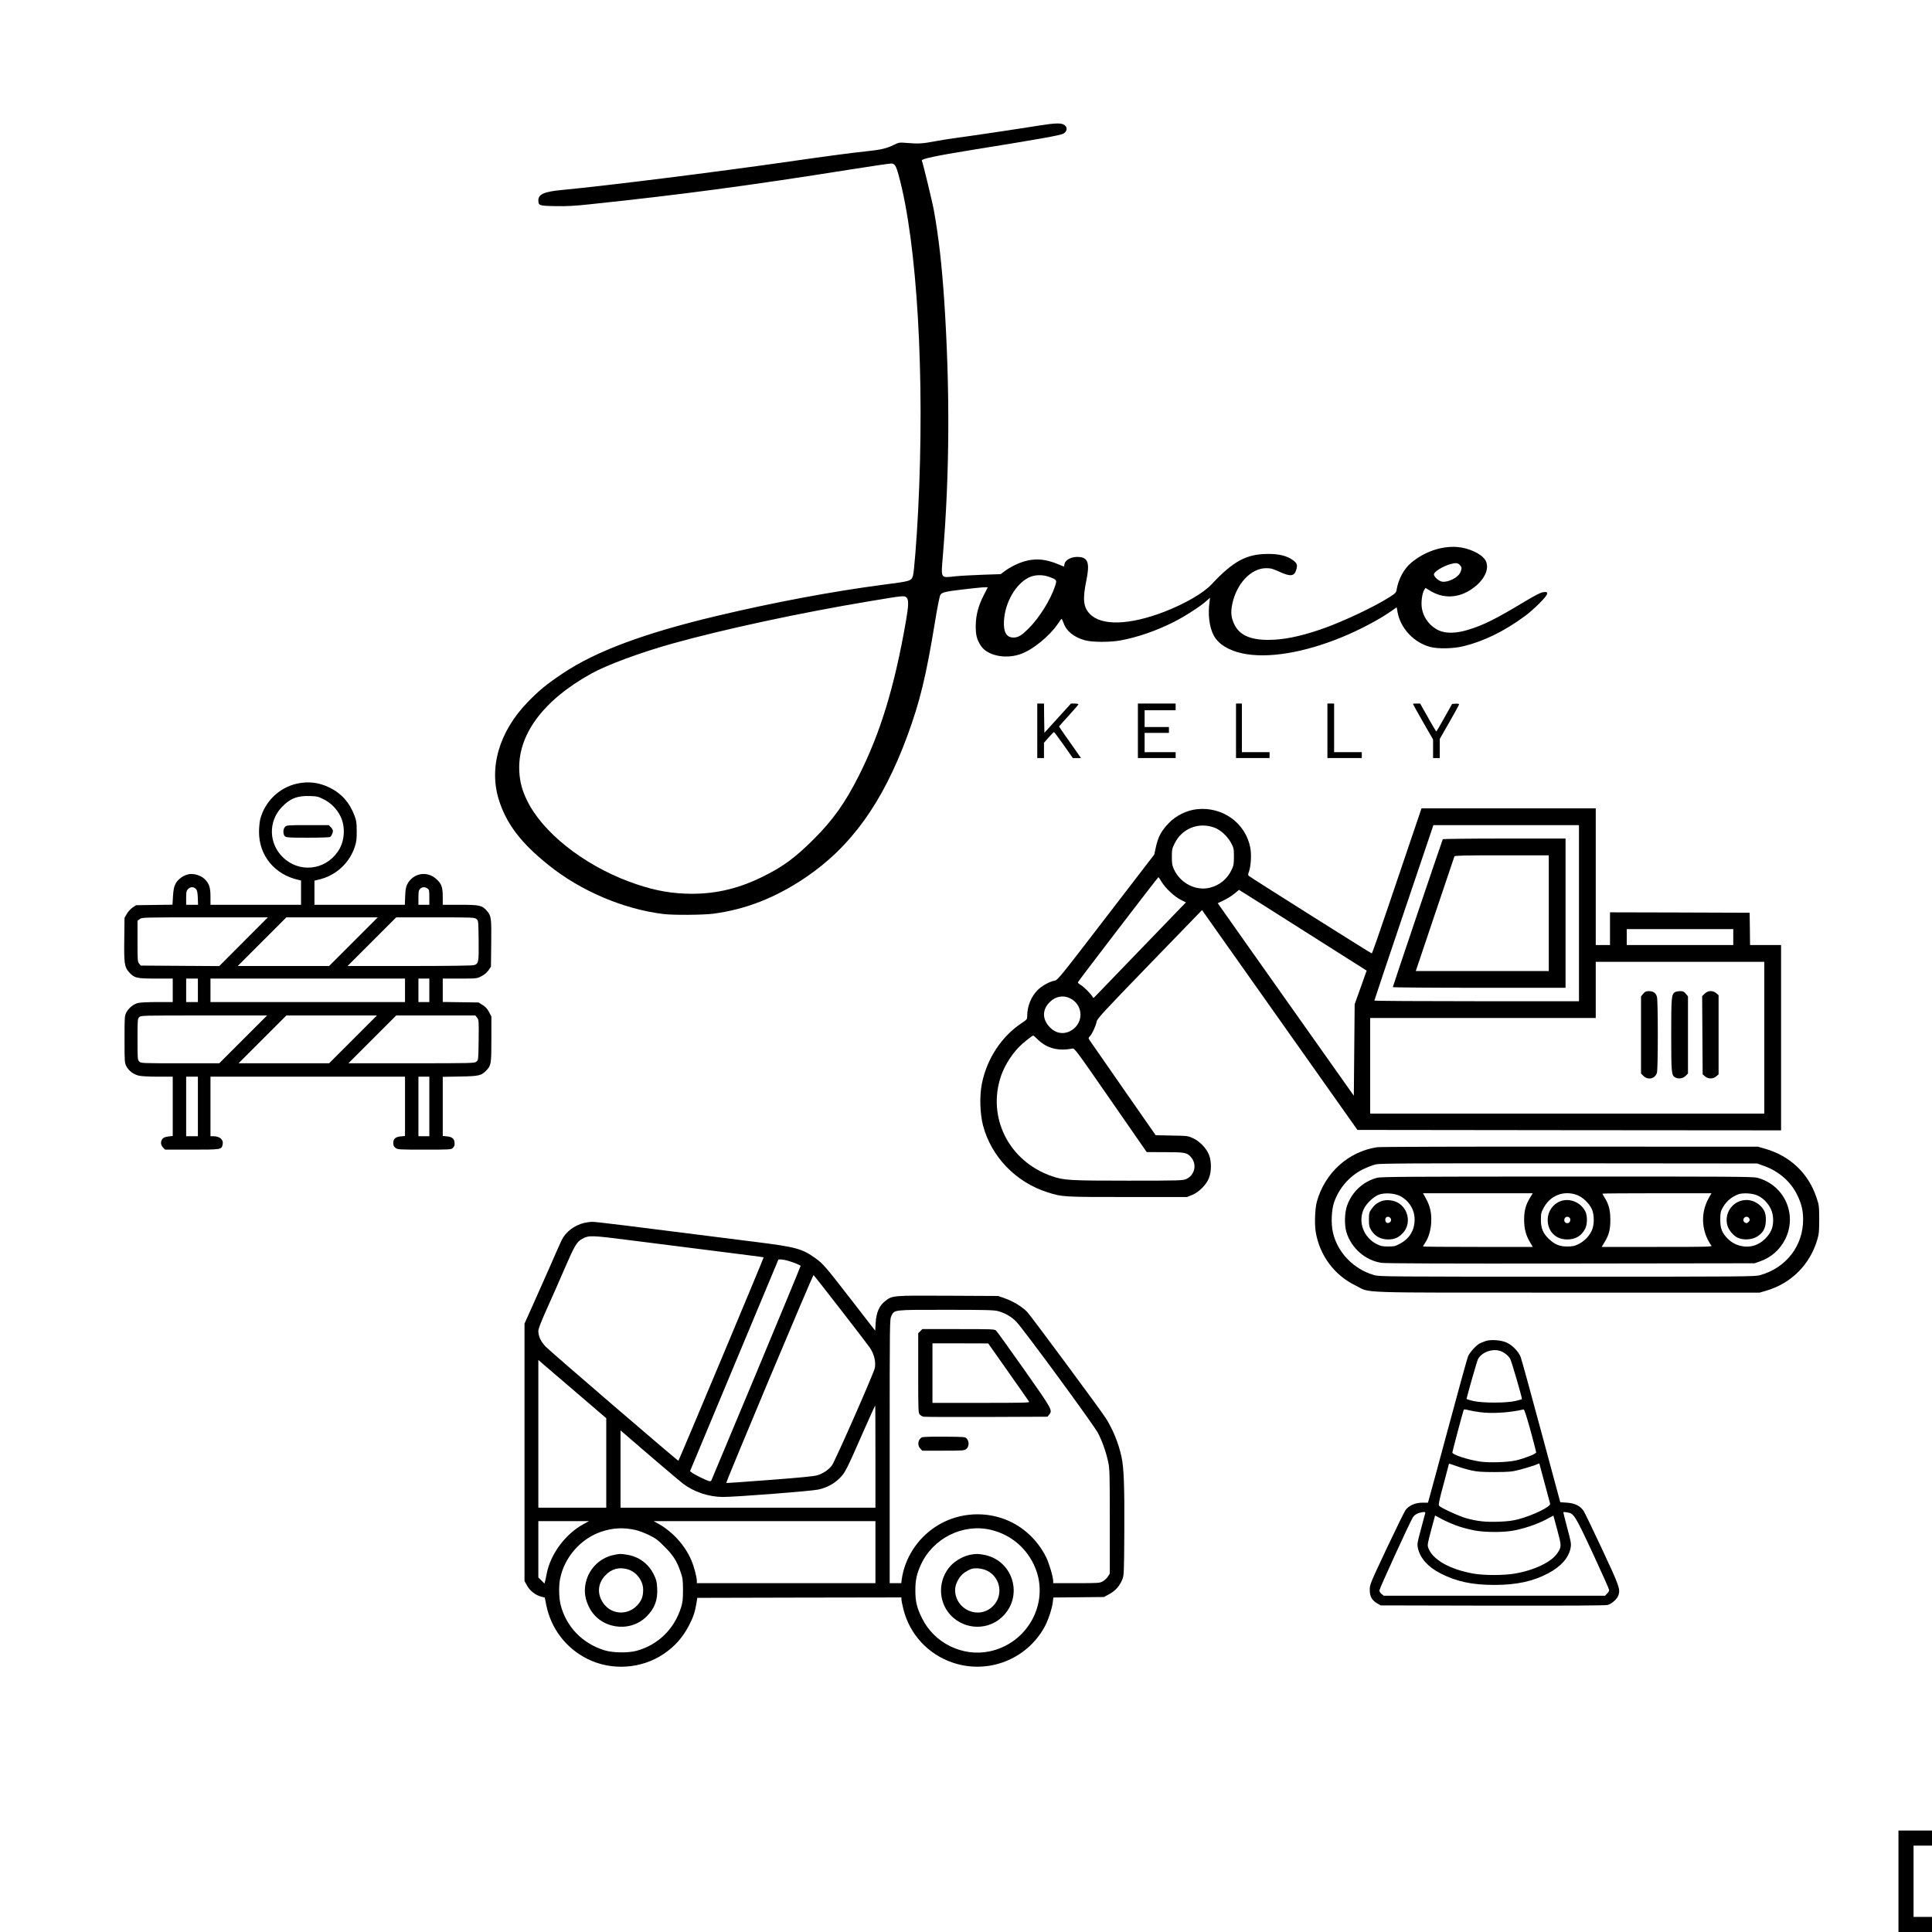 <?xml version="1.0" encoding="UTF-8" standalone="yes"?>
<svg version="1.0" xmlns="http://www.w3.org/2000/svg" width="2304" height="2304" viewBox="0 0 2304 2304" preserveAspectRatio="xMidYMid meet">
  <g transform="translate(0,2304) scale(0.1,-0.1)" fill="#000000" stroke="none">
    <path d="M12400 21544 c-267 -43 -874 -133 -1000 -149 -69 -9 -182 -27 -251
-40 -146 -28 -197 -31 -330 -20 -94 8 -97 7 -160 -23 -88 -43 -156 -59 -333
-77 -159 -16 -510 -63 -911 -121 -870 -125 -2162 -287 -2708 -339 -217 -20
-287 -51 -287 -125 0 -61 11 -65 204 -68 134 -3 226 2 421 23 1073 113 1892
222 3079 411 258 41 484 74 503 74 42 0 58 -23 89 -137 222 -804 315 -2410
233 -4008 -17 -338 -48 -728 -61 -769 -21 -66 -22 -66 -368 -111 -590 -77
-1299 -210 -1975 -371 -858 -204 -1436 -419 -1830 -682 -195 -130 -285 -204
-420 -343 -346 -357 -471 -793 -340 -1186 93 -279 262 -499 585 -758 383 -309
892 -526 1370 -585 122 -15 475 -12 600 4 386 52 737 190 1090 427 547 368
925 893 1220 1692 151 412 223 707 330 1360 29 179 55 308 64 322 20 31 55 40
256 64 226 27 313 34 308 24 -2 -4 -22 -45 -46 -90 -65 -127 -94 -237 -96
-363 -1 -113 13 -168 62 -242 74 -113 281 -160 459 -103 149 47 357 215 463
372 19 29 37 53 40 53 3 0 13 -22 23 -48 34 -99 125 -172 257 -208 87 -24 300
-24 425 -1 209 40 422 114 630 218 131 66 312 182 388 249 l47 42 -7 -58 c-19
-146 -1 -289 49 -388 53 -104 176 -182 344 -218 300 -64 730 6 1186 193 216
89 447 211 593 314 l61 43 11 -61 c37 -193 196 -361 389 -412 95 -25 277 -21
399 9 240 59 480 176 725 355 108 79 270 240 270 270 0 22 -3 23 -45 19 -33
-4 -88 -32 -227 -115 -343 -206 -486 -278 -671 -334 -141 -43 -265 -46 -349
-7 -112 52 -192 163 -204 284 -7 67 8 166 31 200 l15 23 47 -29 c161 -103 347
-96 510 19 150 105 214 248 155 343 -47 75 -199 145 -337 155 -187 13 -390
-57 -548 -190 -85 -71 -150 -193 -172 -320 -5 -34 -14 -43 -83 -87 -183 -118
-582 -305 -828 -388 -255 -86 -443 -123 -624 -123 -220 1 -345 61 -405 195
-34 74 -39 137 -20 231 50 244 224 429 404 429 56 0 79 -6 157 -42 136 -62
181 -56 204 29 15 53 6 74 -43 110 -69 50 -164 74 -297 73 -256 -1 -413 -86
-670 -361 -99 -106 -317 -232 -563 -328 -419 -161 -749 -171 -890 -27 -78 80
-88 176 -42 399 41 200 22 269 -78 280 -89 10 -172 -28 -183 -86 l-6 -28 -81
33 c-189 76 -338 69 -523 -24 -33 -17 -81 -46 -105 -65 l-45 -34 -209 -7
c-116 -4 -266 -12 -335 -19 -179 -19 -169 -35 -145 258 80 970 85 1972 15
3035 -29 425 -65 744 -121 1060 -16 93 -129 562 -146 606 -7 19 178 58 587
124 807 130 1067 176 1101 196 46 27 52 73 14 102 -34 27 -105 26 -295 -4z
m5013 -5246 c21 -24 21 -38 3 -82 -27 -64 -147 -125 -221 -112 -39 8 -95 58
-95 86 0 32 111 100 202 124 61 17 86 13 111 -16z m-4900 -138 c93 -35 93 -36
68 -113 -53 -159 -184 -370 -306 -493 -90 -91 -131 -117 -188 -117 -86 0 -122
65 -114 203 14 218 139 435 296 513 70 34 164 37 244 7z m-1701 -247 c25 -23
24 -96 -7 -273 -137 -789 -305 -1340 -565 -1855 -162 -320 -305 -522 -534
-751 -227 -227 -373 -333 -621 -454 -302 -148 -591 -210 -915 -197 -224 9
-423 52 -670 144 -549 205 -1032 589 -1215 968 -59 120 -85 219 -92 342 -25
435 280 850 860 1171 185 103 584 250 962 356 616 172 1531 369 2355 506 413
69 414 69 442 43z"/>
    <path d="M12370 14325 l0 -325 40 0 40 0 0 91 0 91 56 64 c31 35 60 64 63 64
4 0 56 -70 116 -155 l109 -155 49 0 48 0 -33 48 c-18 26 -76 109 -130 185 -54
76 -98 140 -98 143 0 3 52 61 115 130 63 69 115 129 115 134 0 6 -20 10 -44
10 l-44 0 -159 -175 -158 -174 -3 174 -2 175 -40 0 -40 0 0 -325z"/>
    <path d="M13570 14325 l0 -325 225 0 225 0 0 35 0 35 -185 0 -185 0 0 115 0
115 145 0 145 0 0 35 0 35 -145 0 -145 0 0 100 0 100 185 0 185 0 0 40 0 40
-225 0 -225 0 0 -325z"/>
    <path d="M14740 14325 l0 -325 200 0 200 0 0 35 0 35 -165 0 -165 0 0 290 0
290 -35 0 -35 0 0 -325z"/>
    <path d="M15830 14325 l0 -325 205 0 205 0 0 35 0 35 -165 0 -165 0 0 290 0
290 -40 0 -40 0 0 -325z"/>
    <path d="M16850 14645 c0 -3 54 -100 120 -215 l120 -209 0 -111 0 -110 40 0
40 0 0 114 0 114 115 201 c63 110 115 205 115 211 0 7 -17 10 -42 8 l-41 -3
-91 -162 c-50 -89 -93 -164 -96 -166 -3 -3 -47 71 -99 164 l-95 169 -43 0
c-24 0 -43 -2 -43 -5z"/>
    <path d="M3543 13695 c-211 -46 -382 -210 -439 -422 -8 -33 -15 -99 -15 -153
-1 -284 187 -511 474 -574 l27 -6 0 -145 0 -145 -540 0 -540 0 0 98 c0 111
-16 156 -71 210 -42 41 -124 67 -185 57 -62 -9 -133 -60 -161 -115 -18 -35
-25 -70 -30 -147 l-6 -102 -217 -3 -217 -3 -41 -27 c-22 -15 -54 -49 -69 -75
l-28 -48 -3 -250 c-4 -293 2 -337 56 -398 65 -71 89 -77 320 -77 l202 0 0
-140 0 -140 -186 0 c-102 0 -205 -5 -228 -11 -55 -14 -110 -59 -139 -112 -21
-41 -22 -52 -22 -322 0 -272 1 -281 23 -323 29 -54 89 -98 153 -111 27 -6 129
-11 224 -11 l175 0 0 -354 0 -353 -52 -6 c-37 -5 -58 -13 -70 -28 -26 -31 -23
-75 7 -104 l24 -25 318 0 c347 0 354 1 367 56 16 61 -31 104 -110 104 l-34 0
0 355 0 355 1160 0 1160 0 0 -354 0 -353 -50 -5 c-64 -6 -90 -29 -90 -79 0
-29 6 -42 26 -58 26 -20 38 -21 345 -21 306 0 320 1 339 20 11 11 21 28 21 38
4 66 -20 93 -90 100 l-51 5 0 352 0 353 208 4 c227 4 253 10 314 75 55 57 58
79 58 372 l0 269 -28 53 c-20 39 -41 62 -77 84 l-48 30 -214 3 -213 3 0 140 0
139 203 0 c202 0 204 0 258 28 35 17 64 42 84 70 l30 44 3 276 c4 304 0 331
-51 389 -58 66 -85 73 -319 73 l-208 0 0 88 c0 120 -12 158 -70 213 -111 108
-281 81 -353 -56 -16 -31 -22 -64 -25 -142 l-4 -103 -539 0 -539 0 0 144 0
144 66 16 c194 49 352 196 415 387 20 62 24 93 23 189 0 98 -4 125 -26 182
-59 158 -159 269 -301 337 -126 61 -249 75 -384 46z m313 -185 c88 -43 161
-116 204 -204 63 -128 51 -303 -30 -420 -156 -228 -464 -259 -659 -67 -166
163 -172 423 -14 592 97 104 186 141 334 136 86 -2 103 -6 165 -37z m-1520
-1071 c15 -16 20 -40 23 -105 l3 -84 -71 0 -71 0 0 82 c0 70 3 85 22 105 27
29 69 30 94 2z m2762 5 c20 -14 22 -23 22 -105 l0 -89 -65 0 -65 0 0 85 c0 72
3 88 20 105 24 24 57 26 88 4z m-2193 -634 l-290 -291 -468 3 -469 3 -19 24
c-18 21 -19 42 -19 266 l0 244 26 20 c26 21 33 21 778 21 l751 0 -290 -290z
m1310 0 l-290 -290 -545 0 -545 0 290 290 290 290 545 0 545 0 -290 -290z
m1466 271 c24 -19 24 -21 27 -252 3 -265 0 -283 -57 -299 -23 -6 -307 -10
-771 -10 l-735 0 290 290 290 290 466 0 c445 0 468 -1 490 -19z m-3321 -851
l0 -140 -70 0 -70 0 0 140 0 140 70 0 70 0 0 -140z m2470 0 l0 -140 -1160 0
-1160 0 0 140 0 140 1160 0 1160 0 0 -140z m290 0 l0 -140 -65 0 -65 0 0 140
0 140 65 0 65 0 0 -140z m-2220 -585 l-285 -285 -466 0 c-454 0 -466 0 -487
20 -21 20 -22 27 -22 265 0 232 1 246 20 265 20 20 33 20 772 20 l753 0 -285
-285z m1310 0 l-285 -285 -540 0 -540 0 285 285 285 285 540 0 540 0 -285
-285z m1480 258 c20 -26 21 -35 18 -266 -3 -237 -3 -239 -27 -258 -22 -18 -50
-19 -775 -19 l-751 0 285 285 285 285 472 0 472 0 21 -27z m-3330 -1058 l0
-355 -70 0 -70 0 0 355 0 355 70 0 70 0 0 -355z m2760 0 l0 -355 -65 0 -65 0
0 355 0 355 65 0 65 0 0 -355z"/>
    <path d="M3400 13180 c-26 -26 -27 -90 -2 -113 16 -15 50 -17 273 -17 140 0
259 4 265 8 16 11 34 48 34 72 0 11 -11 32 -25 45 l-24 25 -251 0 c-237 0
-251 -1 -270 -20z"/>
    <path d="M14275 13390 c-121 -13 -244 -73 -329 -158 -97 -99 -136 -171 -164
-305 l-17 -78 -575 -748 c-537 -700 -577 -749 -610 -755 -61 -10 -155 -62
-206 -113 -77 -77 -124 -194 -124 -307 0 -42 -2 -44 -68 -88 -238 -158 -412
-423 -472 -718 -30 -146 -24 -359 13 -502 98 -372 392 -677 767 -796 180 -57
183 -57 955 -57 l710 0 60 24 c83 33 174 125 203 204 30 78 30 195 1 272 -29
78 -111 164 -191 201 -61 28 -68 29 -255 32 l-191 4 -384 551 c-211 303 -391
563 -402 579 -18 29 -18 29 2 51 27 28 71 124 80 174 6 35 78 112 632 685
l625 645 94 -134 c52 -74 469 -664 927 -1311 l832 -1177 2526 -3 2526 -2 0
1105 0 1105 -185 0 -185 0 -2 193 -3 192 -832 3 -833 2 0 -195 0 -195 -85 0
-85 0 0 815 0 815 -1039 0 -1039 0 -109 -322 c-61 -178 -192 -567 -293 -865
-101 -299 -186 -543 -191 -543 -9 0 -1447 906 -1467 925 -10 9 -9 20 4 56 22
61 30 204 14 281 -57 294 -330 490 -635 458z m208 -220 c74 -28 154 -101 198
-182 32 -60 34 -68 34 -163 0 -87 -3 -107 -27 -157 -51 -109 -141 -184 -258
-214 -167 -42 -350 50 -429 216 -22 47 -26 68 -26 150 0 88 3 101 33 162 88
179 288 258 475 188z m4347 -1020 l0 -1050 -1220 0 c-671 0 -1220 3 -1220 8 0
4 158 476 352 1050 l352 1042 868 0 868 0 0 -1050z m-4976 371 c47 -76 151
-173 228 -212 l61 -31 -60 -61 c-66 -68 -982 -1017 -1020 -1057 -24 -25 -24
-25 -35 -5 -21 36 -107 121 -143 141 -20 11 -33 24 -30 31 5 15 954 1253 960
1253 2 0 20 -27 39 -59z m1718 -596 l726 -460 -71 -200 -72 -200 -5 -546 -5
-546 -435 615 c-239 339 -604 855 -812 1148 l-376 533 71 34 c40 19 97 54 127
79 l55 46 36 -22 c20 -11 362 -228 761 -481z m5098 -60 l0 -95 -635 0 -635 0
0 95 0 95 635 0 635 0 0 -95z m370 -1200 l0 -905 -2350 0 -2350 0 0 570 0 570
1345 0 1345 0 0 335 0 335 1005 0 1005 0 0 -905z m-8277 469 c143 -72 165
-260 42 -362 -91 -74 -203 -68 -285 17 -93 95 -93 212 0 302 70 69 161 84 243
43z m-384 -493 c106 -103 241 -138 407 -106 29 6 34 -1 459 -614 l430 -620
218 -1 c241 0 264 -5 312 -62 72 -86 43 -212 -59 -259 -39 -17 -80 -19 -691
-19 -701 0 -767 4 -910 53 -513 176 -778 701 -606 1200 48 137 149 289 254
380 68 58 118 96 129 97 4 0 29 -22 57 -49z"/>
    <path d="M17206 13032 c-7 -12 -596 -1754 -596 -1764 0 -4 464 -8 1030 -8
l1030 0 0 890 0 890 -729 0 c-402 0 -732 -4 -735 -8z m1264 -882 l0 -690 -793
0 -793 0 228 678 c126 372 230 683 233 690 3 9 126 12 565 12 l560 0 0 -690z"/>
    <path d="M19596 11189 l-26 -31 0 -460 0 -460 29 -29 c55 -54 140 -34 161 39
6 23 10 197 10 452 0 255 -4 429 -10 452 -13 47 -43 68 -96 68 -35 0 -47 -5
-68 -31z"/>
    <path d="M19977 11209 c-44 -26 -47 -54 -47 -509 0 -458 3 -485 48 -509 39
-21 91 -13 123 18 l29 29 0 460 0 460 -26 31 c-21 26 -33 31 -67 31 -23 0 -50
-5 -60 -11z"/>
    <path d="M20329 11190 l-30 -29 3 -466 3 -467 28 -24 c38 -33 96 -33 134 0
l28 24 0 472 0 472 -28 24 c-41 35 -99 33 -138 -6z"/>
    <path d="M16425 9359 c-343 -50 -626 -305 -721 -650 -22 -80 -29 -263 -14
-356 45 -282 222 -520 475 -643 193 -94 -73 -85 2525 -85 l2295 0 78 23 c297
86 523 312 609 609 20 67 23 101 23 243 -1 158 -2 169 -33 260 -96 289 -318
498 -617 582 l-80 23 -2240 1 c-1234 1 -2267 -2 -2300 -7z m4616 -225 c170
-61 311 -183 388 -337 53 -106 74 -190 74 -302 0 -313 -203 -575 -513 -662
-62 -17 -171 -18 -2300 -18 -2138 0 -2238 1 -2300 18 -247 70 -442 271 -495
513 -23 103 -17 263 14 354 58 170 185 316 342 394 52 26 123 53 159 61 55 11
419 13 2305 12 l2240 -2 86 -31z"/>
    <path d="M16421 8994 c-167 -45 -299 -168 -357 -333 -29 -82 -33 -227 -8 -312
56 -191 224 -340 419 -369 48 -7 759 -10 2260 -8 l2190 3 65 23 c135 48 237
139 301 267 146 297 -14 646 -336 730 -52 13 -316 15 -2270 14 -1897 0 -2218
-2 -2264 -15z m274 -216 c108 -56 175 -163 175 -280 0 -128 -60 -228 -172
-288 -56 -31 -71 -35 -143 -35 -69 0 -88 4 -138 29 -157 80 -225 266 -153 418
32 67 113 145 177 170 67 27 188 19 254 -14z m1549 -25 c-50 -83 -68 -152 -68
-258 0 -106 20 -184 69 -267 l34 -58 -654 0 c-360 0 -655 2 -655 5 0 3 11 23
25 43 43 65 68 150 73 247 5 110 -13 191 -63 282 l-35 63 654 0 655 0 -35 -57z
m563 36 c68 -26 144 -98 176 -167 33 -72 31 -199 -5 -267 -35 -68 -92 -122
-158 -154 -44 -21 -70 -26 -130 -26 -92 0 -148 23 -219 90 -69 65 -96 129 -95
230 0 72 3 87 34 143 79 147 241 209 397 151z m1568 -41 c-84 -153 -87 -335
-9 -491 14 -28 33 -60 42 -69 14 -17 -17 -18 -646 -18 l-661 0 35 58 c53 88
69 151 68 272 -1 112 -19 181 -71 262 -12 21 -23 40 -23 43 0 3 292 5 650 5
l650 0 -35 -62z m589 33 c66 -32 122 -91 155 -160 34 -73 36 -182 4 -253 -30
-66 -95 -133 -162 -165 -115 -57 -267 -29 -359 67 -67 68 -87 120 -87 225 0
74 4 98 23 132 43 82 107 138 191 170 57 21 176 13 235 -16z"/>
    <path d="M16476 8716 c-54 -20 -85 -45 -121 -95 -27 -39 -30 -50 -30 -125 0
-74 3 -87 30 -131 43 -69 113 -106 199 -106 77 0 126 22 179 80 94 104 67 279
-55 354 -57 35 -143 45 -202 23z m102 -198 c18 -18 14 -46 -9 -58 -26 -14 -49
3 -49 35 0 32 35 46 58 23z"/>
    <path d="M18611 8716 c-91 -33 -153 -122 -154 -221 -1 -139 94 -236 232 -236
97 -1 170 42 214 126 28 52 29 154 4 206 -54 110 -185 165 -296 125z m109
-201 c14 -17 5 -51 -15 -59 -35 -13 -63 21 -45 55 13 23 43 25 60 4z"/>
    <path d="M20749 8716 c-118 -42 -183 -169 -149 -290 16 -57 72 -123 124 -147
64 -29 159 -25 221 9 74 41 108 96 113 183 6 91 -15 146 -73 197 -67 59 -155
77 -236 48z m112 -207 c9 -18 7 -25 -9 -41 -16 -16 -23 -18 -41 -9 -23 13 -28
40 -9 59 19 19 46 14 59 -9z"/>
    <path d="M6965 8456 c-119 -30 -220 -108 -268 -207 -14 -29 -82 -182 -150
-339 -69 -157 -163 -368 -209 -470 l-83 -185 0 -1535 0 -1535 31 -55 c35 -62
102 -114 169 -131 l42 -11 17 -86 c56 -282 233 -516 491 -645 288 -144 646
-120 911 60 133 90 223 193 299 336 50 96 73 161 89 260 l12 72 1217 3 1217 2
0 -24 c0 -13 11 -67 24 -119 76 -300 297 -538 592 -636 416 -139 874 38 1088
422 43 76 92 222 101 299 l7 57 302 3 301 3 63 34 c73 40 124 97 155 173 21
52 22 67 25 573 3 530 -5 759 -33 890 -34 160 -105 335 -190 466 -67 104 -890
1216 -934 1262 -56 60 -165 127 -260 161 l-86 31 -598 3 c-667 3 -663 4 -750
-63 -70 -54 -107 -136 -114 -258 l-6 -96 -284 367 c-310 400 -339 433 -428
497 -160 114 -231 134 -710 194 -1617 205 -1908 241 -1951 240 -27 0 -71 -6
-99 -13z m586 -211 c239 -30 686 -87 994 -126 308 -39 561 -71 562 -73 4 -4
-1011 -2426 -1017 -2426 -12 0 -1524 1300 -1581 1359 -60 62 -89 125 -89 190
0 24 34 112 101 261 56 124 153 344 216 490 117 270 143 313 208 347 82 43 96
43 606 -22z m1865 -246 c58 -18 119 -43 132 -54 2 -2 -236 -576 -528 -1277
-293 -700 -534 -1278 -537 -1284 -2 -7 -14 -10 -26 -7 -32 7 -178 79 -205 101
l-23 18 527 1262 527 1262 33 0 c17 0 63 -9 100 -21z m606 -572 c172 -221 329
-427 350 -457 52 -75 76 -173 60 -246 -13 -64 -470 -1102 -510 -1158 -35 -50
-104 -98 -173 -119 -37 -12 -213 -29 -569 -56 -283 -22 -517 -38 -519 -36 -7
8 1032 2484 1041 2479 5 -3 149 -186 320 -407z m1877 -22 c84 -22 160 -65 219
-125 83 -84 920 -1225 975 -1328 52 -99 97 -227 124 -352 16 -77 18 -144 18
-705 l0 -620 -22 -35 c-12 -20 -40 -46 -61 -58 -38 -21 -49 -22 -316 -22
l-276 0 0 24 c0 49 -49 215 -85 287 -104 208 -278 368 -487 449 -276 107 -594
72 -837 -91 -215 -143 -361 -373 -397 -621 l-6 -48 -69 0 -69 0 0 1572 c0
1561 0 1572 20 1614 37 76 13 74 650 74 458 0 575 -3 619 -15z m-5006 -989
l337 -289 0 -533 0 -534 -405 0 -405 0 0 881 0 881 68 -59 c37 -32 219 -188
405 -347z m3547 -746 l0 -610 -1520 0 -1520 0 0 461 0 461 63 -54 c246 -214
641 -550 682 -581 130 -99 305 -158 475 -159 144 -1 1048 69 1137 88 100 21
187 67 256 136 66 65 80 93 292 576 71 160 131 292 132 292 2 0 3 -274 3 -610z
m-3478 -804 c-220 -119 -398 -359 -443 -596 -6 -36 -15 -76 -19 -90 l-7 -25
-36 37 -37 36 0 336 0 336 303 0 302 0 -63 -34z m3478 -336 l0 -370 -1065 0
-1065 0 0 26 c0 46 -32 168 -65 246 -75 178 -225 344 -398 439 l-52 29 1323 0
1322 0 0 -370z m-2860 264 c36 -8 107 -35 159 -60 80 -39 108 -60 185 -138
103 -103 145 -168 189 -293 29 -82 31 -98 32 -223 0 -114 -4 -147 -23 -210
-81 -258 -276 -448 -532 -517 -100 -27 -283 -24 -380 6 -266 82 -460 283 -525
546 -20 82 -23 225 -5 310 52 256 247 477 492 559 137 46 262 52 408 20z
m4240 1 c242 -59 433 -224 527 -455 170 -421 -95 -901 -549 -994 -321 -66
-657 100 -802 395 -63 128 -80 200 -80 334 0 121 16 196 65 303 144 319 505
498 839 417z"/>
    <path d="M10975 7165 l-25 -24 0 -476 c0 -460 1 -476 20 -495 11 -11 30 -22
42 -25 13 -3 351 -4 751 -3 l729 3 19 24 c43 53 41 57 -297 537 -174 247 -325
457 -336 467 -19 16 -55 17 -450 17 l-429 0 -24 -25z m1050 -487 c132 -188
244 -347 248 -355 7 -11 -88 -13 -573 -13 l-580 0 0 355 0 355 333 0 332 -1
240 -341z"/>
    <path d="M10994 5899 c-47 -24 -57 -96 -19 -134 l24 -25 249 0 c237 0 251 1
276 21 32 26 36 84 7 120 -19 24 -20 24 -268 26 -159 1 -256 -2 -269 -8z"/>
    <path d="M7313 4495 c-173 -38 -305 -180 -333 -358 -14 -90 0 -173 45 -263
126 -256 480 -314 684 -113 98 96 137 200 128 342 -4 76 -10 99 -41 162 -62
126 -178 212 -317 234 -78 13 -88 13 -166 -4z m173 -170 c104 -30 184 -137
184 -243 0 -77 -17 -126 -64 -179 -123 -140 -337 -119 -427 43 -59 104 -45
216 38 305 74 79 166 105 269 74z"/>
    <path d="M11577 4500 c-79 -14 -173 -64 -232 -124 -161 -165 -164 -430 -9
-597 173 -183 461 -186 633 -4 240 254 100 669 -245 725 -66 11 -79 11 -147 0z
m204 -196 c156 -85 185 -299 57 -421 -168 -162 -448 -38 -448 198 0 71 52 165
114 207 26 17 62 36 80 42 53 16 139 5 197 -26z"/>
    <path d="M17715 7047 c-22 -8 -54 -21 -70 -29 -42 -22 -117 -105 -138 -153 -9
-22 -114 -400 -232 -840 -119 -440 -222 -824 -231 -852 l-15 -53 -67 0 c-82 0
-158 -33 -199 -86 -14 -19 -116 -227 -227 -462 -197 -419 -201 -428 -201 -493
0 -78 26 -124 90 -161 l40 -23 1333 -3 c923 -1 1346 1 1373 8 51 14 115 71
130 117 23 72 10 110 -195 548 -108 231 -208 437 -221 457 -39 59 -105 92
-199 98 l-79 5 -227 841 c-124 463 -235 863 -245 890 -24 64 -94 137 -163 171
-65 32 -191 42 -257 20z m176 -118 c47 -16 93 -52 118 -92 15 -24 141 -455
141 -482 0 -2 -35 -12 -77 -22 -110 -26 -396 -26 -505 0 -43 10 -78 21 -78 24
0 19 123 450 135 473 44 84 170 131 266 99z m-242 -730 c144 -19 356 -6 521
33 8 2 35 -82 81 -247 37 -137 68 -257 69 -265 0 -18 -130 -69 -240 -96 -94
-22 -323 -30 -429 -14 -146 22 -331 82 -331 108 0 11 122 472 135 508 2 8 18
8 56 -2 29 -8 91 -19 138 -25z m-99 -695 c66 -15 126 -19 275 -19 172 1 200 3
295 27 58 15 135 38 172 51 l65 25 62 -231 c34 -128 64 -240 67 -249 10 -35
-199 -137 -376 -185 -72 -19 -130 -26 -236 -30 -158 -6 -259 5 -393 43 -87 25
-300 123 -320 148 -9 10 4 72 54 255 36 133 65 244 65 246 0 2 42 -12 93 -30
50 -18 130 -41 177 -51z m-554 -511 c-3 -10 -26 -96 -51 -191 -43 -159 -46
-176 -36 -223 26 -120 119 -225 267 -301 190 -98 377 -139 644 -139 265 0 460
42 642 138 153 81 247 187 268 303 9 51 6 69 -40 239 -27 102 -48 186 -46 188
2 2 23 1 47 -3 79 -13 91 -32 304 -488 107 -231 195 -428 195 -438 0 -11 -11
-30 -25 -43 l-24 -25 -1319 0 -1319 0 -27 21 c-14 11 -26 31 -26 43 0 20 356
798 397 867 18 30 47 50 88 60 53 12 67 11 61 -8z m404 -157 c58 -19 147 -41
199 -50 119 -20 322 -21 437 -1 126 21 294 77 399 133 l90 48 47 -174 c51
-190 51 -197 1 -273 -70 -107 -277 -206 -511 -245 -128 -22 -358 -22 -484 -1
-286 49 -496 168 -545 308 -12 35 -9 50 34 212 l47 174 90 -48 c50 -26 138
-64 196 -83z"/>
    <path d="M22640 605 l0 -605 200 0 200 0 0 90 0 90 -110 0 -110 0 0 425 0 425
110 0 110 0 0 90 0 90 -200 0 -200 0 0 -605z"/>
  </g>
</svg>